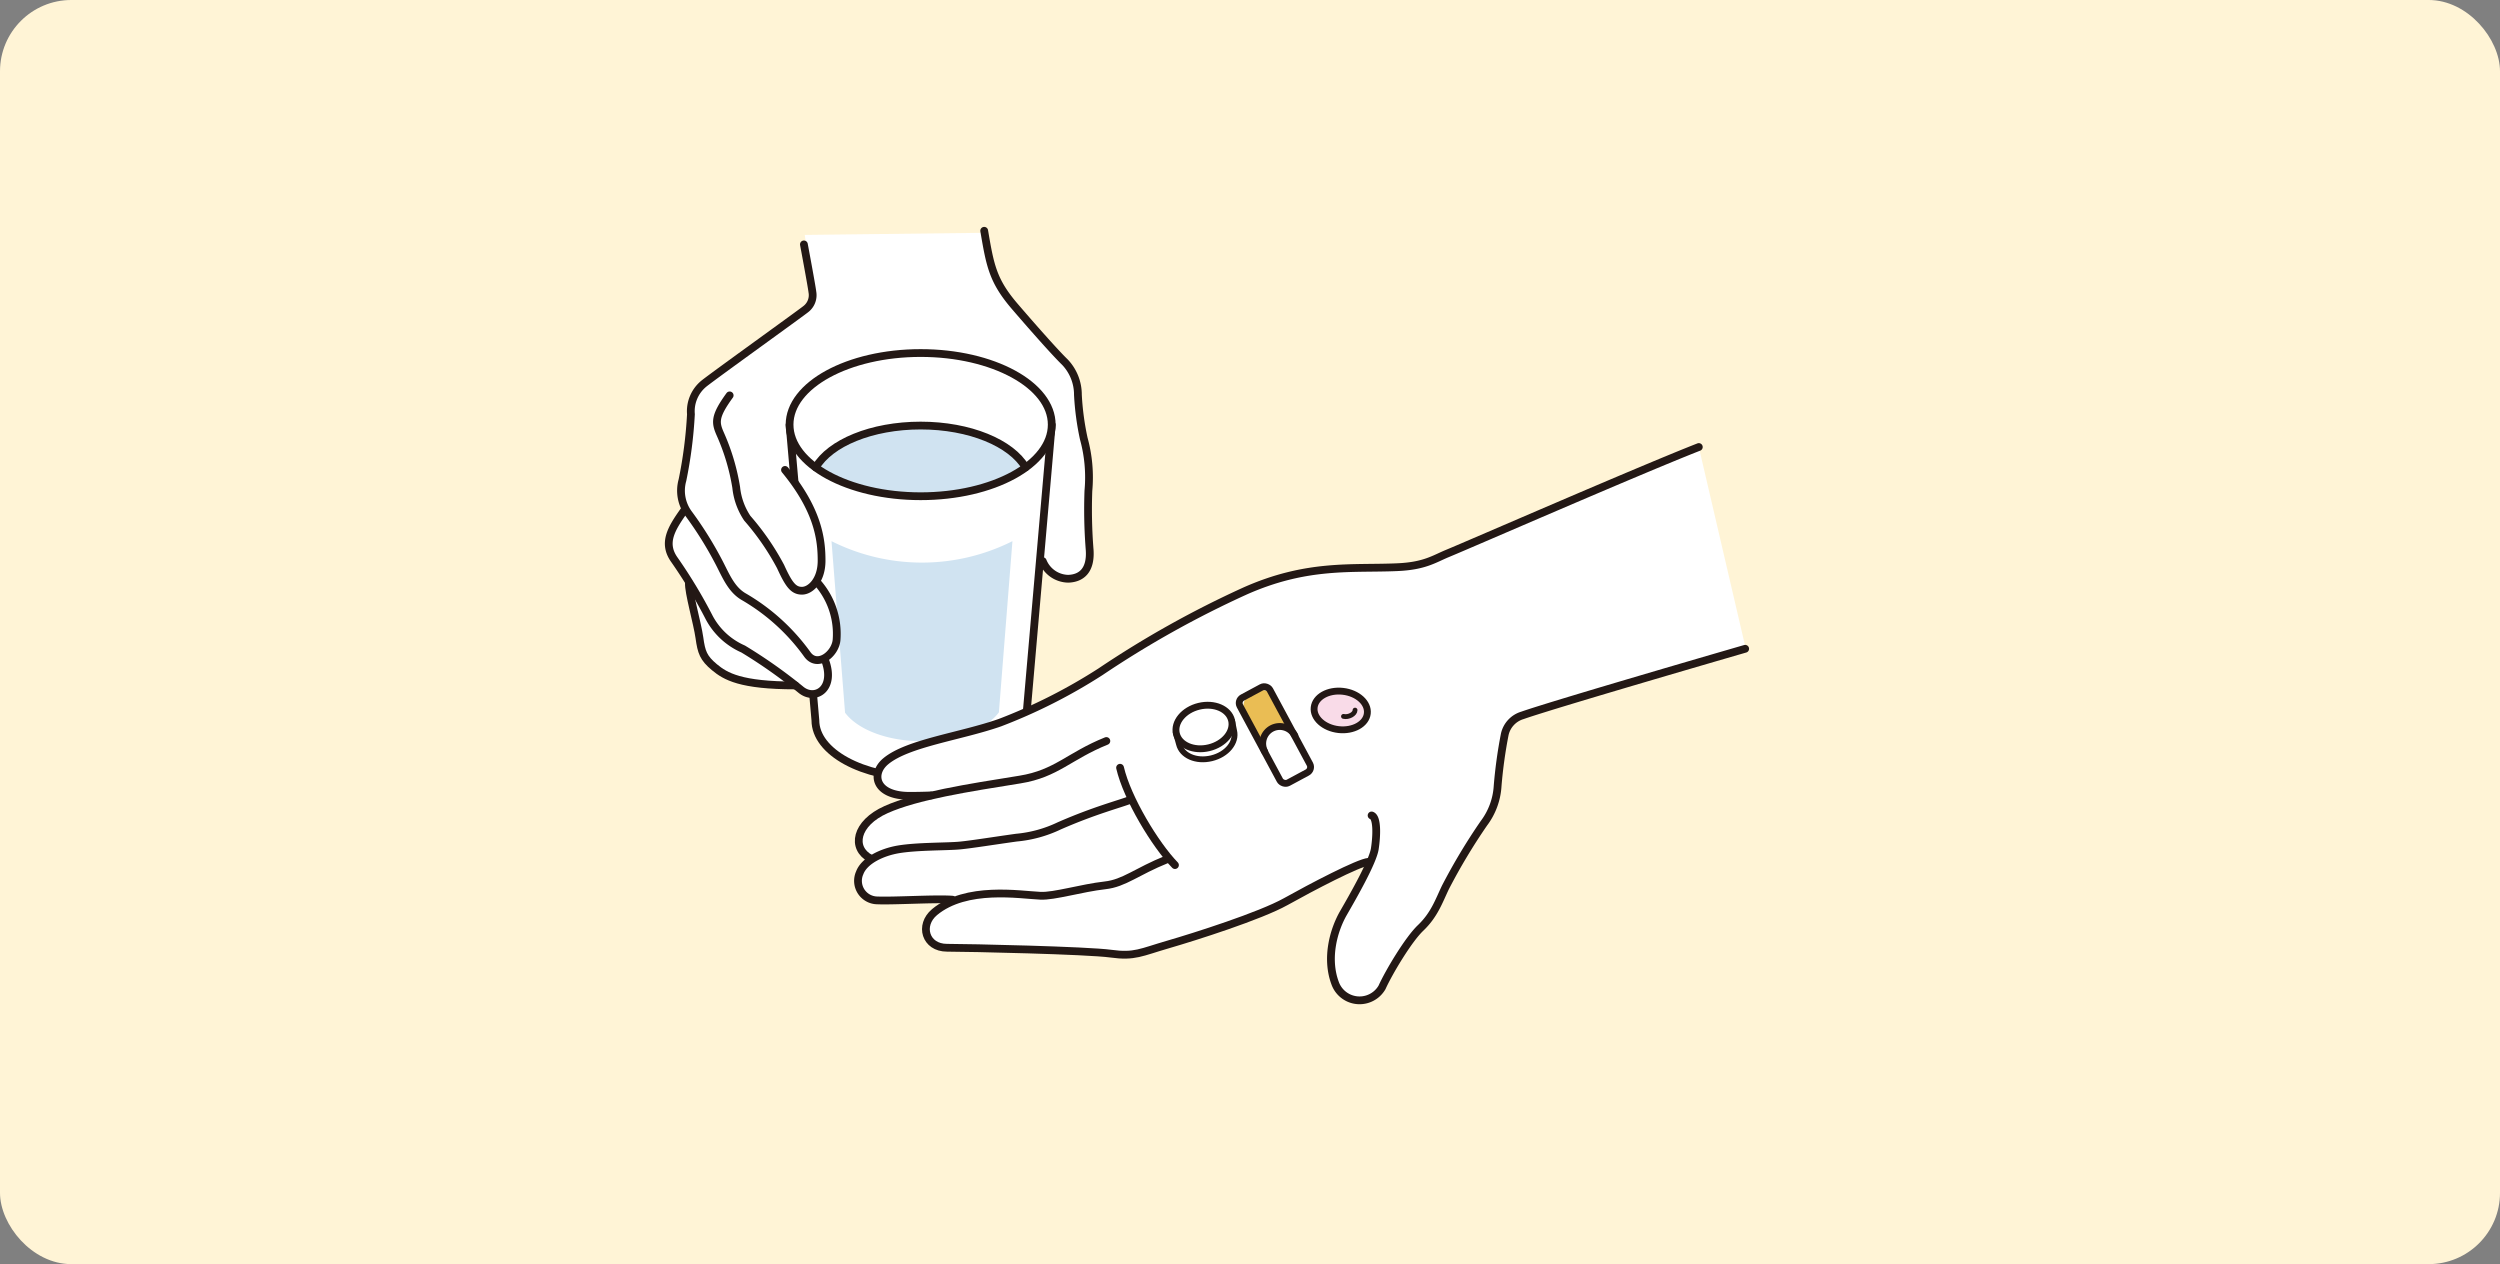 <svg xmlns="http://www.w3.org/2000/svg" viewBox="0 0 350.54 177.25"><rect x="0" y="0" width="350.54" height="177.25" fill="#808080" stroke="none"/><defs><style>.cls-1{fill:#fff4d6;}.cls-10,.cls-11,.cls-2,.cls-3{fill:#fff;}.cls-10,.cls-11,.cls-3,.cls-5,.cls-7,.cls-8,.cls-9{stroke:#231815;stroke-linecap:round;stroke-linejoin:round;}.cls-3,.cls-5{stroke-width:1.09px;}.cls-4{fill:#d0e3f1;}.cls-5,.cls-7,.cls-9{fill:none;}.cls-6{fill:#eabd54;}.cls-11,.cls-7,.cls-8{stroke-width:0.96px;}.cls-8{fill:#f9dbe8;}.cls-9{stroke-width:0.68px;}.cls-10{stroke-width:0.82px;}</style></defs><g id="レイヤー_2" data-name="レイヤー 2"><g id="レイヤー_9" data-name="レイヤー 9"><rect class="cls-1" width="350.54" height="177.25" rx="10"/></g><g id="menu"><path class="cls-2" d="M138.09,32.64c.83,4.85,1.19,7,4.31,10.62s5.86,6.69,7,7.79a6.6,6.6,0,0,1,1.83,4.58,36.85,36.85,0,0,0,.83,6.13,20.8,20.8,0,0,1,.64,7.33,72,72,0,0,0,.18,8.34c.18,2.85-1.19,3.93-3,4A3.91,3.91,0,0,1,146.25,79L111.62,96.39c-7.69,0-9.8-1.29-11.35-2.57s-1.84-2.11-2.11-4.12S96.6,83.29,96.69,82l-.28-.65c-.55-.88-1.12-1.73-1.73-2.56-1.76-2.37-.46-4.4,1.28-6.87l.25-.27a5.64,5.64,0,0,1-.43-4A61.05,61.05,0,0,0,97,58.37a5.07,5.07,0,0,1,1.83-4.3c1.37-1.1,13.76-10,14.29-10.44a2.46,2.46,0,0,0,.91-2.38c-.09-.83-1.19-8.31-1.19-8.31Z"/><path class="cls-3" d="M143.86,101c0,4.45-6.61,8.06-14.77,8.06s-14.76-3.61-14.76-8.06l-3.62-41.43h36.76Z"/><ellipse class="cls-2" cx="129.09" cy="59.54" rx="18.38" ry="10.04"/><path class="cls-4" d="M143.8,65.56c-2-3.41-7.82-5.87-14.71-5.87s-12.72,2.46-14.71,5.87c4.94,3.78,10.93,3.65,14.35,3.78S140.21,68.36,143.8,65.56Z"/><path class="cls-5" d="M143.8,65.54c-2-3.41-7.82-5.87-14.71-5.87s-12.72,2.46-14.71,5.87"/><ellipse class="cls-5" cx="129.09" cy="59.54" rx="18.38" ry="10.04"/><path class="cls-2" d="M110,66.07c4.68,5.68,5.13,9.8,5.13,12.73a5.17,5.17,0,0,1-.85,3l.3.08a10.86,10.86,0,0,1,2.66,8,3.44,3.44,0,0,1-1.6,2.5l0,.25c1.65,4.12-1.43,5.91-3.39,4.21a69.43,69.43,0,0,0-8.06-5.67,10,10,0,0,1-4.76-4.4,69.94,69.94,0,0,0-4.85-8.06c-1.76-2.37-.46-4.4,1.28-6.87Z"/><path class="cls-4" d="M140.06,99.88l1.9-24a28.28,28.28,0,0,1-25.37,0l1.9,24.05c1.74,2.35,5.91,4,10.78,4S138.32,102.24,140.06,99.88Z"/><path class="cls-5" d="M110.07,65.89c4.67,5.67,5.13,9.8,5.13,12.73,0,2.75-1.56,4.21-2.75,4.21s-1.83-.82-3-3.39a35.7,35.7,0,0,0-4.67-6.78,9.49,9.49,0,0,1-1.55-4.3,30.12,30.12,0,0,0-2.2-7.42c-.73-1.65-.92-2.47,1.28-5.5"/><path class="cls-5" d="M114.65,81.73a10.87,10.87,0,0,1,2.65,8c-.18,2-2.72,4-4.12,2a28.7,28.7,0,0,0-8.79-8c-1.82-1-2.57-2.93-3.57-4.86a52,52,0,0,0-4.22-6.78,5.43,5.43,0,0,1-.91-4.76,62.23,62.23,0,0,0,1.19-9.25,5,5,0,0,1,1.83-4.3c1.37-1.1,13.76-10,14.29-10.45a2.46,2.46,0,0,0,.91-2.38c-.09-.82-1.19-6.68-1.19-6.68"/><path class="cls-5" d="M95.87,71.66c-1.74,2.47-3,4.5-1.28,6.87a69.94,69.94,0,0,1,4.85,8.06A9.87,9.87,0,0,0,104.2,91a70.9,70.9,0,0,1,8.06,5.68c2,1.7,5-.09,3.39-4.21"/><path class="cls-5" d="M96.6,81.73c-.09,1.28,1.19,5.68,1.47,7.7s.55,2.83,2.1,4.12,3.67,2.56,11.36,2.56"/><path class="cls-5" d="M138,32.36c.83,4.86,1.19,7,4.31,10.63s5.86,6.68,7,7.78a6.6,6.6,0,0,1,1.83,4.58,38.22,38.22,0,0,0,.82,6.14,20.51,20.51,0,0,1,.65,7.33,71.86,71.86,0,0,0,.18,8.33c.18,2.86-1.19,3.94-3,4a3.92,3.92,0,0,1-3.58-2.47"/><path class="cls-2" d="M238.2,62.68c-8.42,3.3-32.14,13.65-35.26,14.93-1.86.77-3.2,1.76-7.05,1.92-6.32.28-12.64-.55-21.43,3.39a140,140,0,0,0-20.15,11.27,76.35,76.35,0,0,1-14.11,7.14c-5.5,1.93-12.93,2.85-16,5.41-2.11,1.74-1.53,4.85,3.33,4.85,1.59,0,3-.06,3-.06l.46-.07a37.89,37.89,0,0,0-6.69,2.05c-4.16,1.86-4.94,5.41-2.2,6.87l.22.11a4.07,4.07,0,0,0-1.68,1.91,2.74,2.74,0,0,0,2.47,3.85c2.38.1,8.25-.28,10.54-.1l.12.18a9.94,9.94,0,0,0-2.69,1.56c-2.2,1.84-1.28,5,1.74,5s19.69.37,23,.83,4.21-.19,8-1.29,12.91-4,16.49-6,10.25-5.5,11.63-5.59h.3a80,80,0,0,1-3.78,7.14c-1.38,2.38-2.47,6.32-1.19,9.8a3.64,3.64,0,0,0,6.59.64c1-2.2,3.71-6.72,5.41-8.34,1.92-1.83,2.56-3.75,3.48-5.68a83,83,0,0,1,5.4-9,9.62,9.62,0,0,0,1.92-5.22,65.86,65.86,0,0,1,1-7.24,3.59,3.59,0,0,1,2.47-2.66c4.68-1.64,31.24-9.34,31.24-9.34"/><path class="cls-5" d="M238.2,62.68c-8.42,3.3-32.14,13.65-35.26,14.93-1.86.77-3.2,1.76-7.05,1.92-6.32.28-12.64-.55-21.43,3.39a140,140,0,0,0-20.15,11.27,76.35,76.35,0,0,1-14.11,7.14c-5.5,1.93-12.93,2.85-16,5.41-2.11,1.74-1.53,4.85,3.33,4.85,1.59,0,3-.06,3-.06"/><path class="cls-5" d="M155.13,103.9c-5.22,2.1-7,4.58-12.09,5.4-7.42,1.19-14.47,2.29-18.78,4.21s-4.94,5.41-2.2,6.87"/><path class="cls-5" d="M157.05,107.65c1,4.31,4.95,10.81,7.7,13.65"/><path class="cls-5" d="M158.52,112.14c-1.38.55-5,1.47-10,3.66a17.55,17.55,0,0,1-6,1.65c-3.3.46-6.11.92-7.88,1.1s-6,.09-8.7.55c-2.27.39-4.76,1.56-5.4,3.3a2.74,2.74,0,0,0,2.47,3.85c2.38.1,8.25-.28,10.54-.1"/><path class="cls-5" d="M163.65,120.48c-4.31,1.74-6,3.36-8.7,3.66-3.3.37-7.15,1.56-9.07,1.46-2.89-.13-10.39-1.41-14.84,2.29-2.2,1.84-1.28,5,1.74,5s19.69.37,23,.83,4.21-.19,8-1.29,12.91-4,16.49-6,10.25-5.5,11.63-5.59"/><path class="cls-5" d="M192.32,114.34c.82.27.73,2.84.45,4.67s-3,6.59-4.39,9-2.47,6.32-1.19,9.8a3.64,3.64,0,0,0,6.59.64c1-2.2,3.71-6.72,5.41-8.34,1.92-1.83,2.56-3.75,3.48-5.68a83,83,0,0,1,5.4-9,9.62,9.62,0,0,0,1.92-5.22,65.86,65.86,0,0,1,1-7.24,3.59,3.59,0,0,1,2.47-2.66c4.68-1.64,31.24-9.34,31.24-9.34"/><rect class="cls-2" x="176.33" y="96.31" width="4.77" height="13.56" rx="0.87" transform="translate(-27.51 96.99) rotate(-28.28)"/><path class="cls-6" d="M177.39,105.28a2.39,2.39,0,0,1,1-3.23h0a2.4,2.4,0,0,1,3.23,1l-.38-.66L178.84,98a2.39,2.39,0,0,0-3.23-1h0a2.41,2.41,0,0,0-1,3.24l2.42,4.49Z"/><rect class="cls-7" x="176.38" y="96.27" width="4.77" height="13.56" rx="0.87" transform="translate(-27.49 97.01) rotate(-28.28)"/><path class="cls-7" d="M177.33,105.38a2.4,2.4,0,0,1,1-3.24h0a2.4,2.4,0,0,1,3.23,1"/><ellipse class="cls-8" cx="188.01" cy="99.62" rx="2.7" ry="3.75" transform="translate(67.7 275.12) rotate(-83.49)"/><path class="cls-9" d="M190,99.57c0,.55-.9,1.05-1.62.88"/><path class="cls-10" d="M172.76,101.09l.28,1.38c.39,1.61-1,3.33-3.16,3.85s-4.18-.36-4.57-2l-.45-1.64,7.86-1.55"/><ellipse class="cls-11" cx="168.82" cy="101.93" rx="3.98" ry="2.99" transform="translate(-19.3 42.76) rotate(-13.66)"/></g></g></svg>
